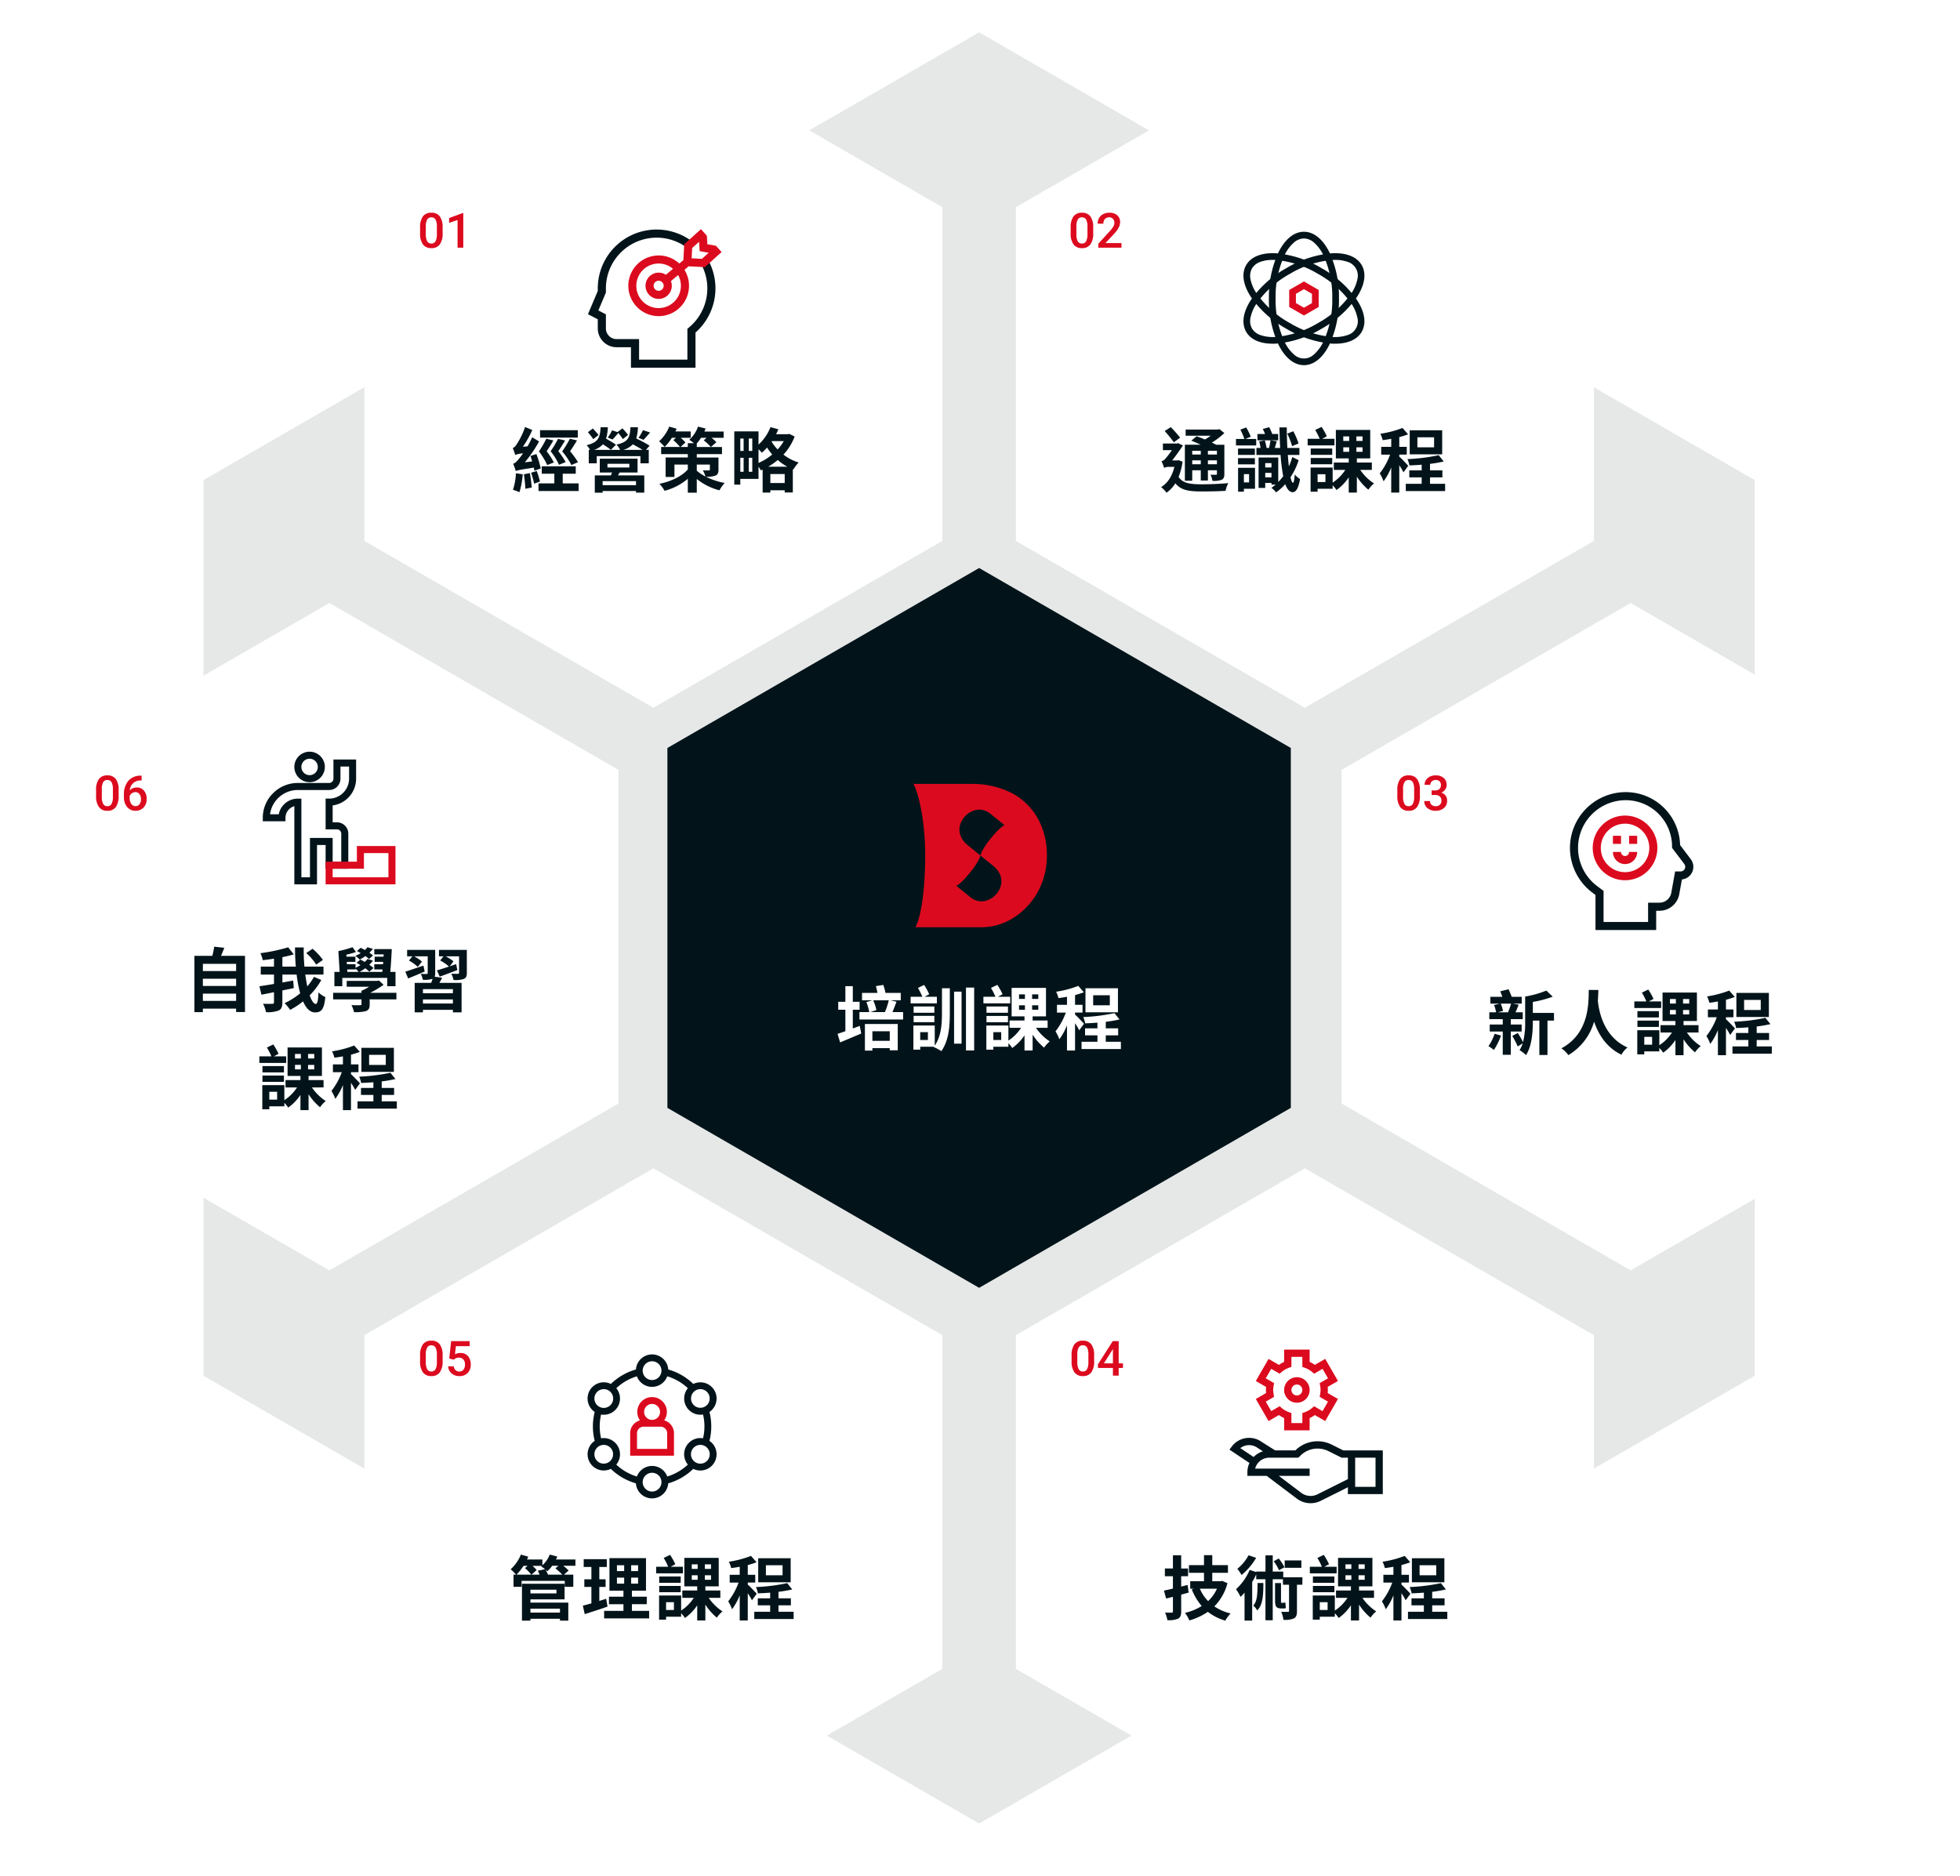 <svg xmlns="http://www.w3.org/2000/svg" xmlns:xlink="http://www.w3.org/1999/xlink" width="728.035" height="696.9" viewBox="0 0 728.035 696.9">
  <defs>
    <filter id="Path_129374" x="362.345" y="418.998" width="244.69" height="277.902" filterUnits="userSpaceOnUse">
      <feOffset dy="3" input="SourceAlpha"/>
      <feGaussianBlur stdDeviation="5" result="blur"/>
      <feFlood flood-opacity="0.161"/>
      <feComposite operator="in" in2="blur"/>
      <feComposite in="SourceGraphic"/>
    </filter>
    <clipPath id="clip-path">
      <rect id="Rectangle_10011" data-name="Rectangle 10011" width="63.734" height="63.734" transform="translate(469.944 99.944)" fill="#02141a" stroke="#707070" stroke-width="1"/>
    </clipPath>
    <filter id="Path_129370" x="483.347" y="209.002" width="244.688" height="277.9" filterUnits="userSpaceOnUse">
      <feOffset dy="3" input="SourceAlpha"/>
      <feGaussianBlur stdDeviation="5" result="blur-2"/>
      <feFlood flood-opacity="0.161"/>
      <feComposite operator="in" in2="blur-2"/>
      <feComposite in="SourceGraphic"/>
    </filter>
    <filter id="Path_129368" x="120.345" y="0" width="244.69" height="277.902" filterUnits="userSpaceOnUse">
      <feOffset dy="3" input="SourceAlpha"/>
      <feGaussianBlur stdDeviation="5" result="blur-3"/>
      <feFlood flood-opacity="0.161"/>
      <feComposite operator="in" in2="blur-3"/>
      <feComposite in="SourceGraphic"/>
    </filter>
    <filter id="Path_129369" x="362.345" y="0" width="244.69" height="277.902" filterUnits="userSpaceOnUse">
      <feOffset dy="3" input="SourceAlpha"/>
      <feGaussianBlur stdDeviation="5" result="blur-4"/>
      <feFlood flood-opacity="0.161"/>
      <feComposite operator="in" in2="blur-4"/>
      <feComposite in="SourceGraphic"/>
    </filter>
    <clipPath id="clip-path-5">
      <rect id="Rectangle_10008" data-name="Rectangle 10008" width="56" height="56" transform="translate(26 23.275)" fill="none" stroke="#707070" stroke-width="1"/>
    </clipPath>
    <clipPath id="clip-path-6">
      <rect id="Rectangle_10007" data-name="Rectangle 10007" width="49.522" height="53.246" fill="#dc0a1e"/>
    </clipPath>
    <filter id="Path_129375" x="120.343" y="418.998" width="244.69" height="277.902" filterUnits="userSpaceOnUse">
      <feOffset dy="3" input="SourceAlpha"/>
      <feGaussianBlur stdDeviation="5" result="blur-5"/>
      <feFlood flood-opacity="0.161"/>
      <feComposite operator="in" in2="blur-5"/>
      <feComposite in="SourceGraphic"/>
    </filter>
    <filter id="Path_129376" x="0" y="209.002" width="244.69" height="277.902" filterUnits="userSpaceOnUse">
      <feOffset dy="3" input="SourceAlpha"/>
      <feGaussianBlur stdDeviation="5" result="blur-6"/>
      <feFlood flood-opacity="0.161"/>
      <feComposite operator="in" in2="blur-6"/>
      <feComposite in="SourceGraphic"/>
    </filter>
  </defs>
  <g id="Group_98602" data-name="Group 98602" transform="translate(-449.655 -906)">
    <g id="Group_98417" data-name="Group 98417" transform="translate(456 908)">
      <path id="Path_129392" data-name="Path 129392" d="M0,375.452V708.145L288.119,874.492,576.242,708.145V375.452L288.119,209.1Z" transform="translate(69.224 -199.103)" fill="#02141a" opacity="0.1"/>
      <g transform="matrix(1, 0, 0, 1, -6.34, -2)" filter="url(#Path_129374)">
        <path id="Path_129374-2" data-name="Path 129374" d="M228.113,0,120.768,61.975V185.927L228.113,247.9l107.345-61.976V61.975Z" transform="translate(256.58 431)" fill="#fff"/>
      </g>
      <path id="Path_129838" data-name="Path 129838" d="M-44.018-10.972l-2.392.6v-3.848h2.548v-2.86H-46.41V-22h-3.068v4.914h-2.99v2.86h2.99v4.6c-1.248.312-2.366.546-3.328.754L-52-5.928l2.522-.624V-1.2c0,.39-.13.52-.494.52-.338,0-1.4,0-2.418-.026a11.959,11.959,0,0,1,.858,2.808A8.717,8.717,0,0,0-47.58,1.56c.884-.494,1.17-1.222,1.17-2.73V-7.384c.936-.234,1.872-.494,2.782-.754Zm10.894,1.4a14.276,14.276,0,0,1-3.276,4.6,14.86,14.86,0,0,1-3.068-4.6ZM-31.2-12.48l-.546.13h-3.12v-3.12h5.824v-2.86h-5.824v-3.718h-3.068v3.718h-5.59v2.86h5.59v3.12h-5.122v2.782H-41.7l-.78.234a21.715,21.715,0,0,0,3.692,6.188A20.049,20.049,0,0,1-45.006-.6,12.6,12.6,0,0,1-43.368,2.21,23.775,23.775,0,0,0-36.5-.988,19.223,19.223,0,0,0-30.03,2.288,13.456,13.456,0,0,1-28.054-.39a17.924,17.924,0,0,1-6.032-2.626,18.944,18.944,0,0,0,4.862-8.632Zm29.432-7.592H-7.956v2.73h6.188ZM-8.06-17.55a18.454,18.454,0,0,0-2.106-3.25l-1.872,1.014a18.062,18.062,0,0,1,1.976,3.354ZM-21.372-22a16.944,16.944,0,0,1-4.186,5.044,15.586,15.586,0,0,1,1.586,2.288,24.327,24.327,0,0,0,5.408-6.37Zm3.328,10.3c-.026,4.238-.13,6.76-1.586,8.4a5.983,5.983,0,0,1,1.456,1.794c2-1.976,2.288-5.252,2.288-10.192ZM-8.58-2.236a2.363,2.363,0,0,0,1.066-.156c-.078-.494-.156-1.508-.208-2.08a3.269,3.269,0,0,1-.858.13h-.6c-.156,0-.156-.208-.156-.91v-6.422h-2.21v6.4c0,2.262.39,3.042,2.444,3.042Zm7.2-11.6H-8.5v-2.106h-3.9V-21.97h-2.7v6.032h-3.432v.182l-2.444-.806a20.473,20.473,0,0,1-5.07,7.176,19.354,19.354,0,0,1,1.69,2.834c.468-.442.988-.988,1.482-1.56V2.262h2.834V-12.064A24.963,24.963,0,0,0-18.538-14.9V-13.1h3.432V2.158h2.7V-13.1h3.8v2.054h2.262v9.672c0,.312-.1.39-.442.39-.338.026-1.43.026-2.47-.026a10.983,10.983,0,0,1,.832,2.99,8.421,8.421,0,0,0,3.874-.52C-3.614.936-3.406.13-3.406-1.326V-11.05h2Zm12.714-3.9H6.76L8.5-18.668a23.985,23.985,0,0,0-1.95-3.484L4.186-21.008A24.293,24.293,0,0,1,5.85-17.732H1.378v2.444h9.958ZM10.5-14.118H2.522v2.34H10.5ZM2.522-8.268H10.5v-2.34H2.522Zm5.46,6.6H5.07V-4.576H7.982Zm6.63-12.9H16.8V-12.9H14.612Zm0-4.056H16.8v1.69H14.612Zm7.15,1.69H19.474v-1.69h2.288Zm0,4.03H19.474V-14.56h2.288ZM25.22-6.188v-2.73H19.656v-1.534h4.966V-21.034H11.856v10.582H16.64v1.534H11.1v2.73h4.264A16.011,16.011,0,0,1,10.66-1.456v-5.59H2.47v8.97h2.6V.832h5.59v-1.3A11.854,11.854,0,0,1,12.09,1.3a17.9,17.9,0,0,0,4.55-4.706V2.236h3.016v-5.9A21.171,21.171,0,0,0,23.92,1.17a11.161,11.161,0,0,1,2.106-2.314A18.158,18.158,0,0,1,20.9-6.188ZM48.334-14.56H42.146V-18.3h6.188ZM51.35-20.9H39.286v8.944H51.35ZM38.74-7.7c-.494-.572-2.626-2.834-3.328-3.406v-.754h2.782v-2.886H35.412v-3.614a30.421,30.421,0,0,0,3.276-1.04l-2.08-2.366A38.317,38.317,0,0,1,28.392-19.6a11.217,11.217,0,0,1,.858,2.366c1.014-.13,2.08-.286,3.172-.494v2.99H28.7v2.886h3.3a25.407,25.407,0,0,1-3.848,6.968,15.348,15.348,0,0,1,1.43,2.938A23.105,23.105,0,0,0,32.422-7.1V2.236h2.99V-7.9a22.782,22.782,0,0,1,1.56,2.626Zm8.086,6.682V-3.406h4.6v-2.6h-4.6V-8.424a47.915,47.915,0,0,0,5.1-.884l-1.872-2.34a68.241,68.241,0,0,1-11.6,1.456,10.614,10.614,0,0,1,.728,2.34c1.456-.052,2.99-.13,4.55-.26v2.106h-4.6v2.6h4.6v2.392h-5.9v2.7H52.442v-2.7Z" transform="translate(478.811 597.732)" fill="#02141a"/>
      <g id="Mask_Group_50381" data-name="Mask Group 50381" transform="translate(-23.001 396.055)" clip-path="url(#clip-path)">
        <g id="Group_98473" data-name="Group 98473" transform="translate(473.327 103.277)">
          <g id="Group_98474" data-name="Group 98474">
            <path id="Path_129402" data-name="Path 129402" d="M30.138,314.194A8.516,8.516,0,0,1,25,312.459l-11.148-8.416H6.669v-1.353a8.042,8.042,0,0,1,.652-3.186l.111-.259L0,294.289l.858-1.144a8.061,8.061,0,0,1,11.282-1.622l.011.008,4.834,3.039H24.49l.1-.1a11.7,11.7,0,0,1,8.156-3.289A11.815,11.815,0,0,1,38,292.429l4.284,2.142h14.68V310.81H44v-2.548L33.925,313.3a8.513,8.513,0,0,1-3.787.894m-3.5-3.889a5.764,5.764,0,0,0,6.077.576L44,305.239v-7.962H41.649l-4.855-2.428a9.1,9.1,0,0,0-4.049-.955,8.994,8.994,0,0,0-6.4,2.652l-.732.731H14.788a5.428,5.428,0,0,0-5.105,3.61l-.16.453H29.787v2.7H18.345Zm20.066-2.2h7.558V297.276H46.7ZM7.314,292.623a5.359,5.359,0,0,0-2.851.816l-.444.279,4.957,3.306.2-.189a8.094,8.094,0,0,1,2.627-1.691l.618-.246-1.868-1.185a5.312,5.312,0,0,0-3.235-1.09" transform="translate(0 -257.128)" fill="#02141a"/>
            <path id="Path_129403" data-name="Path 129403" d="M97.1,30V25.441l-.193-.092a11.387,11.387,0,0,1-1.565-.908l-.177-.122-3.854,2.225-4.736-8.2,3.821-2.206-.02-.216c-.029-.311-.044-.62-.044-.919s.015-.608.044-.919l.02-.216-3.821-2.206,4.736-8.2,3.853,2.224.177-.122A11.452,11.452,0,0,1,96.9,4.649l.193-.092V0h9.472V4.557l.193.092a11.441,11.441,0,0,1,1.565.907l.177.122,3.853-2.224,4.736,8.2-3.82,2.206.02.216c.029.315.044.624.044.92s-.015.605-.044.92l-.02.216,3.82,2.206-4.736,8.2L108.5,24.319l-.177.122a11.426,11.426,0,0,1-1.565.908l-.193.092V30Zm2.7-2.7h4.062v-3.72l.9-.32a9.3,9.3,0,0,0,3.2-1.984c.1-.084.184-.162.265-.231l3.136,1.811,2.031-3.518-3.106-1.793c.028-.155.057-.308.086-.457A10.716,10.716,0,0,0,110.63,15a10.5,10.5,0,0,0-.251-2.072c-.029-.152-.059-.308-.087-.467l3.106-1.793-2.031-3.518L108.23,8.96c-.083-.07-.173-.15-.272-.236a9.293,9.293,0,0,0-3.2-1.979l-.9-.32V2.7H99.8v3.72l-.9.32A9.3,9.3,0,0,0,95.7,8.73c-.1.084-.183.161-.264.23L92.3,7.149l-2.031,3.518,3.106,1.793c-.028.158-.058.313-.087.465A10.525,10.525,0,0,0,93.034,15a10.682,10.682,0,0,0,.252,2.076c.029.151.059.306.087.463l-3.106,1.793L92.3,22.848l3.136-1.811c.08.068.166.144.26.227A9.289,9.289,0,0,0,98.9,23.253l.9.32Z" transform="translate(-76.781)" fill="#dc0a1e"/>
            <path id="Path_129404" data-name="Path 129404" d="M184.362,100.217a4.736,4.736,0,1,1,4.736-4.736,4.741,4.741,0,0,1-4.736,4.736m0-6.767a2.031,2.031,0,1,0,2.031,2.031,2.033,2.033,0,0,0-2.031-2.031" transform="translate(-159.311 -80.482)" fill="#dc0a1e"/>
          </g>
        </g>
      </g>
      <path id="Path_129834" data-name="Path 129834" d="M-.932-5.388A6.979,6.979,0,0,1-1.964-1.226,3.647,3.647,0,0,1-5.106.176,3.7,3.7,0,0,1-8.231-1.191,6.683,6.683,0,0,1-9.308-5.238V-7.453a6.874,6.874,0,0,1,1.033-4.14,3.681,3.681,0,0,1,3.151-1.38,3.7,3.7,0,0,1,3.133,1.345A6.664,6.664,0,0,1-.932-7.6ZM-3.067-7.778a5.415,5.415,0,0,0-.492-2.641,1.68,1.68,0,0,0-1.564-.839,1.679,1.679,0,0,0-1.538.8A5,5,0,0,0-7.181-7.98v2.9a5.555,5.555,0,0,0,.5,2.672,1.683,1.683,0,0,0,1.573.879,1.653,1.653,0,0,0,1.521-.813,5.226,5.226,0,0,0,.519-2.544ZM8.183-4.562H9.773v1.714H8.183V0H6.047V-2.848H.519l-.062-1.3L5.977-12.8H8.183Zm-5.484,0H6.047V-9.905l-.158.281Z" transform="translate(401 508.998)" fill="#dc0a1e"/>
      <g transform="matrix(1, 0, 0, 1, -6.34, -2)" filter="url(#Path_129370)">
        <path id="Path_129370-2" data-name="Path 129370" d="M228.112,0,120.768,61.975V185.926L228.112,247.9l107.344-61.975V61.975Z" transform="translate(377.58 221)" fill="#fff"/>
      </g>
      <path id="Path_129837" data-name="Path 129837" d="M-50.518-5.72a18.56,18.56,0,0,1-2.288,4.6,19.906,19.906,0,0,1,2.028,1.4,24.833,24.833,0,0,0,2.626-5.33Zm6.11-11.206A29.575,29.575,0,0,1-45.526-13.7H-49.27l1.872-.52a12.868,12.868,0,0,0-.858-2.7Zm3.926,10.374v-2.6h-4.03v-2h4.446V-13.7h-2.7c.39-.806.78-1.82,1.17-2.808l-2.106-.416h3.25v-2.522h-3.718c-.312-.884-.78-1.95-1.17-2.808l-3.094.754c.26.624.546,1.352.78,2.054H-52.1v2.522h3.51l-2.132.52a15.63,15.63,0,0,1,.754,2.7h-2.522v2.548H-47.5v2h-4.836v2.6H-47.5V2.08h2.99V-6.552Zm12.012-6.916h-7.852V-17.55a40.284,40.284,0,0,0,7.384-1.95L-31.3-21.762a36.9,36.9,0,0,1-7.878,2.21V-10.3a28.111,28.111,0,0,1-.806,7.7,25.707,25.707,0,0,0-1.95-3.406l-2.028,1.092a31.409,31.409,0,0,1,2.028,3.9l1.846-1.144A10.176,10.176,0,0,1-41.262.364,11.546,11.546,0,0,1-38.87,2.21c2.21-3.328,2.548-8.684,2.548-12.506v-.312H-33.9V2.158h3.016V-10.608h2.418ZM-15.548-22c-.1,4.394.39,16.042-10.166,21.684A9.923,9.923,0,0,1-23.14,2.21a21.181,21.181,0,0,0,9.568-12.454C-12.064-5.772-9.178-.7-3.406,2.054A8.246,8.246,0,0,1-1.144-.624c-9.074-4-10.66-13.806-11.024-17.316.1-1.56.156-2.964.182-4.056Zm26.884,4.264H6.76L8.5-18.668a23.985,23.985,0,0,0-1.95-3.484L4.186-21.008A24.293,24.293,0,0,1,5.85-17.732H1.378v2.444h9.958ZM10.5-14.118H2.522v2.34H10.5ZM2.522-8.268H10.5v-2.34H2.522Zm5.46,6.6H5.07V-4.576H7.982Zm6.63-12.9H16.8V-12.9H14.612Zm0-4.056H16.8v1.69H14.612Zm7.15,1.69H19.474v-1.69h2.288Zm0,4.03H19.474V-14.56h2.288ZM25.22-6.188v-2.73H19.656v-1.534h4.966V-21.034H11.856v10.582H16.64v1.534H11.1v2.73h4.264A16.011,16.011,0,0,1,10.66-1.456v-5.59H2.47v8.97h2.6V.832h5.59v-1.3A11.854,11.854,0,0,1,12.09,1.3a17.9,17.9,0,0,0,4.55-4.706V2.236h3.016v-5.9A21.171,21.171,0,0,0,23.92,1.17a11.161,11.161,0,0,1,2.106-2.314A18.158,18.158,0,0,1,20.9-6.188ZM48.334-14.56H42.146V-18.3h6.188ZM51.35-20.9H39.286v8.944H51.35ZM38.74-7.7c-.494-.572-2.626-2.834-3.328-3.406v-.754h2.782v-2.886H35.412v-3.614a30.421,30.421,0,0,0,3.276-1.04l-2.08-2.366A38.317,38.317,0,0,1,28.392-19.6a11.217,11.217,0,0,1,.858,2.366c1.014-.13,2.08-.286,3.172-.494v2.99H28.7v2.886h3.3a25.407,25.407,0,0,1-3.848,6.968,15.348,15.348,0,0,1,1.43,2.938A23.105,23.105,0,0,0,32.422-7.1V2.236h2.99V-7.9a22.782,22.782,0,0,1,1.56,2.626Zm8.086,6.682V-3.406h4.6v-2.6h-4.6V-8.424a47.915,47.915,0,0,0,5.1-.884l-1.872-2.34a68.241,68.241,0,0,1-11.6,1.456,10.614,10.614,0,0,1,.728,2.34c1.456-.052,2.99-.13,4.55-.26v2.106h-4.6v2.6h4.6v2.392h-5.9v2.7H52.442v-2.7Z" transform="translate(599.346 387.734)" fill="#02141a"/>
      <g id="Mask_Group_50380" data-name="Mask Group 50380" transform="translate(97.915 186.057)" clip-path="url(#clip-path)">
        <g id="Group_98470" data-name="Group 98470" transform="translate(478.9 106.191)">
          <g id="Group_98471" data-name="Group 98471" transform="translate(0)">
            <path id="Path_129399" data-name="Path 129399" d="M32.021,51.238H9.475V38.2L8.293,37.31A20.726,20.726,0,0,1,20.726,0,20.217,20.217,0,0,1,40.913,19.68l3.911,5.164a4.8,4.8,0,0,1,1,2.76,4.715,4.715,0,0,1-4.246,4.833L40.6,37.895a7.5,7.5,0,0,1-7.388,6.181H32.021Zm-19.543-3H29.018V41.073h4.189a4.5,4.5,0,0,0,4.433-3.708l1.418-7.907h2.049a1.712,1.712,0,0,0,1.711-1.765,1.838,1.838,0,0,0-.388-1.036L37.918,20.7v-.5A17.21,17.21,0,0,0,20.727,3,17.724,17.724,0,0,0,10.094,34.907l2.383,1.787Z" transform="translate(0)" fill="#02141a"/>
            <path id="Path_129400" data-name="Path 129400" d="M163.949,226.612a4.508,4.508,0,0,1-4.5-4.5h3a1.5,1.5,0,1,0,3,0h3a4.508,4.508,0,0,1-4.5,4.5" transform="translate(-143.489 -199.881)" fill="#dc0a1e"/>
            <rect id="Rectangle_10014" data-name="Rectangle 10014" width="3.002" height="3.002" transform="translate(15.957 16.223)" fill="#dc0a1e"/>
            <rect id="Rectangle_10015" data-name="Rectangle 10015" width="3.002" height="3.002" transform="translate(21.961 16.223)" fill="#dc0a1e"/>
            <path id="Path_129401" data-name="Path 129401" d="M96.455,111.128a12.009,12.009,0,1,1,12.009-12.009,12.023,12.023,0,0,1-12.009,12.009m0-21.016a9.007,9.007,0,1,0,9.007,9.007,9.017,9.017,0,0,0-9.007-9.007" transform="translate(-75.995 -78.392)" fill="#dc0a1e"/>
          </g>
        </g>
      </g>
      <path id="Path_129833" data-name="Path 129833" d="M-.932-5.388A6.979,6.979,0,0,1-1.964-1.226,3.647,3.647,0,0,1-5.106.176,3.7,3.7,0,0,1-8.231-1.191,6.683,6.683,0,0,1-9.308-5.238V-7.453a6.874,6.874,0,0,1,1.033-4.14,3.681,3.681,0,0,1,3.151-1.38,3.7,3.7,0,0,1,3.133,1.345A6.664,6.664,0,0,1-.932-7.6ZM-3.067-7.778a5.415,5.415,0,0,0-.492-2.641,1.68,1.68,0,0,0-1.564-.839,1.679,1.679,0,0,0-1.538.8A5,5,0,0,0-7.181-7.98v2.9a5.555,5.555,0,0,0,.5,2.672,1.683,1.683,0,0,0,1.573.879,1.653,1.653,0,0,0,1.521-.813,5.226,5.226,0,0,0,.519-2.544Zm6.5.4h1.3a2.328,2.328,0,0,0,1.56-.51,1.819,1.819,0,0,0,.576-1.45,1.982,1.982,0,0,0-.479-1.419,1.928,1.928,0,0,0-1.463-.505,2.039,2.039,0,0,0-1.415.5,1.659,1.659,0,0,0-.554,1.3H.817a3.233,3.233,0,0,1,.523-1.793A3.513,3.513,0,0,1,2.8-12.52a4.753,4.753,0,0,1,2.1-.453,4.4,4.4,0,0,1,3.01.962A3.377,3.377,0,0,1,9-9.334a2.719,2.719,0,0,1-.549,1.622A3.445,3.445,0,0,1,7.031-6.565a3.14,3.14,0,0,1,1.6,1.134,3.1,3.1,0,0,1,.549,1.846A3.437,3.437,0,0,1,8-.844,4.59,4.59,0,0,1,4.9.176,4.555,4.555,0,0,1,1.872-.809,3.242,3.242,0,0,1,.694-3.428H2.83A1.787,1.787,0,0,0,3.4-2.057a2.15,2.15,0,0,0,1.525.527,2.217,2.217,0,0,0,1.564-.527,1.978,1.978,0,0,0,.571-1.529,2,2,0,0,0-.6-1.556,2.555,2.555,0,0,0-1.775-.545H3.428Z" transform="translate(522.002 299)" fill="#dc0a1e"/>
      <g transform="matrix(1, 0, 0, 1, -6.34, -2)" filter="url(#Path_129368)">
        <path id="Path_129368-2" data-name="Path 129368" d="M228.113,0,120.768,61.975V185.927L228.113,247.9l107.345-61.976V61.975Z" transform="translate(14.58 12)" fill="#fff"/>
      </g>
      <path id="Path_129361" data-name="Path 129361" d="M0,275.951V409.645l115.782,66.847,115.783-66.847V275.951L115.782,209.1Z" transform="translate(241.563 -0.104)" fill="#02141a"/>
      <g transform="matrix(1, 0, 0, 1, -6.34, -2)" filter="url(#Path_129369)">
        <path id="Path_129369-2" data-name="Path 129369" d="M228.113,0,120.768,61.975V185.927L228.113,247.9l107.345-61.976V61.975Z" transform="translate(256.58 12)" fill="#fff"/>
      </g>
      <g id="Mask_Group_50377" data-name="Mask Group 50377" transform="translate(-264.943 -22.943)" clip-path="url(#clip-path)">
        <g id="Group_98464" data-name="Group 98464" transform="translate(476.991 106.071)">
          <g id="Group_98465" data-name="Group 98465">
            <path id="Path_129393" data-name="Path 129393" d="M39.953,52.754H15.975V45.132H10.641a7,7,0,0,1-6.993-6.993V34.748L0,32.861l3.648-8.628v-.958A21.858,21.858,0,0,1,38.719,5.863l-1.825,2.4a18.671,18.671,0,0,0-11.389-3.83A18.863,18.863,0,0,0,6.664,23.275v1.569l-2.8,6.62,2.8,1.449v5.226a3.982,3.982,0,0,0,3.977,3.977h8.35v7.622H36.937V38.27l.548-.452A18.855,18.855,0,0,0,42.2,14.542l2.671-1.4a21.87,21.87,0,0,1-4.923,26.534Z" transform="translate(0 -1.275)" fill="#02141a"/>
            <path id="Path_129394" data-name="Path 129394" d="M177.487,14.105,183.7,8.5,181.6,6.17l-3.177-.559-.193-3.179L176.04,0l-6.216,5.6-.306,5.9-1.526,1.273A11.268,11.268,0,1,0,169.91,15.1l1.565-1.306Zm-4.716-7.1,2.576-2.322.211,3.483,3.357.59-2.519,2.27-3.823-.2Zm-4.185,14.025a8.275,8.275,0,1,1-2.934-6.308l-2.663,2.222a4.879,4.879,0,1,0,1.894,2.347l2.681-2.237a8.21,8.21,0,0,1,1.022,3.975m-6.4,0a1.865,1.865,0,1,1-1.865-1.864,1.867,1.867,0,0,1,1.865,1.864" transform="translate(-134.064 -0.001)" fill="#dc0a1e"/>
          </g>
        </g>
      </g>
      <path id="Path_129832" data-name="Path 129832" d="M-33.228-9.1a30.735,30.735,0,0,0-2.73-4.03c.806-1.2,1.716-2.652,2.522-3.978l-2.626-.6a41.159,41.159,0,0,1-2.756,4.6A23.754,23.754,0,0,1-35.7-8.086Zm-7.2-8.658a39.6,39.6,0,0,1-2.73,4.706,25.747,25.747,0,0,1,3.068,5.07l2.47-.962A26.007,26.007,0,0,0-40.3-13.1c.832-1.222,1.742-2.678,2.5-4.03Zm11.778,8.71A30.314,30.314,0,0,0-31.59-13.1c.832-1.222,1.742-2.652,2.574-4.03l-2.652-.624a40.079,40.079,0,0,1-2.86,4.706A25.248,25.248,0,0,1-31.1-7.982ZM-28.73-20.93H-42.744v2.756H-28.73ZM-42.484-6.708A37.7,37.7,0,0,0-44.1-12.064l-2.21.7c.208.624.442,1.326.624,2.028L-48.412-9a46.918,46.918,0,0,0,5.3-7.748l-2.548-1.56a34.6,34.6,0,0,1-1.742,3.38l-1.716.13a36.073,36.073,0,0,0,3.484-6.214L-48.308-22.1A28.719,28.719,0,0,1-51.4-15.73c-.52.78-.962,1.274-1.482,1.43a25.776,25.776,0,0,1,.91,2.548,10.039,10.039,0,0,1,2.912-.572c-.728,1.04-1.326,1.794-1.638,2.158-.806.962-1.378,1.534-2.028,1.69a27.138,27.138,0,0,1,.962,2.73c.572-.286,1.508-.494,6.708-1.274.078.416.156.806.208,1.144Zm-9.23,1.768a22.74,22.74,0,0,1-1.092,6.162,16.584,16.584,0,0,1,2.418.884,30.927,30.927,0,0,0,1.2-6.656Zm2.964.39A47.783,47.783,0,0,1-48.2.832l2.366-.468a49.86,49.86,0,0,0-.7-5.356Zm2.678-.572a30.166,30.166,0,0,1,1.118,4.056l2.184-.78a34.346,34.346,0,0,0-1.2-3.926ZM-34.32-1.17V-4.758h4.836V-7.514H-42.12v2.756h4.68V-1.17h-5.876V1.664h14.9V-1.17Zm29.8-19.786A16.017,16.017,0,0,1-6.188-18.1l1.872.754c.676-.676,1.56-1.716,2.444-2.73Zm-11.284,3.484c.572-.572,1.352-1.482,2.132-2.418a28.123,28.123,0,0,1,1.69,2.262l1.924-1.56a26.164,26.164,0,0,0-2.08-2.418l-1.846,1.378-2-.65a18.511,18.511,0,0,1-1.612,2.7Zm-5.226-1.664a26.76,26.76,0,0,0-2.106-2.418l-1.846,1.378a21.846,21.846,0,0,1,2,2.574ZM-7.1-.52H-19.5V-2H-7.1ZM-17.706-8.45h8.138v1.378h-8.138Zm4.5,3.25h6.682v-5.148h-14.04V-5.2h4.55c-.13.364-.286.728-.416,1.066h-5.98V2.288H-19.5V1.664H-7.1v.6H-4.03v-6.4h-9.776Zm1.4-8.424a7.89,7.89,0,0,0,3.51-2.054c1.248.65,2.6,1.4,3.588,2.054Zm2.626-8.4c-.182,3.718-.676,5.46-5.2,6.448A6.748,6.748,0,0,1-13-13.624h-9.62A8.216,8.216,0,0,0-19.4-15.678a31.439,31.439,0,0,1,2.964,2.028l1.9-1.9c-.884-.6-2.392-1.534-3.692-2.236a16.14,16.14,0,0,0,.65-4.238h-2.678c-.208,3.744-.754,5.616-5.2,6.656a7.539,7.539,0,0,1,1.274,1.742h-.468v4.992h2.964v-2.652H-5.46v2.652h3.094v-4.992h-1.04l1.352-1.56A52.6,52.6,0,0,0-7.02-17.862a15.591,15.591,0,0,0,.624-4.16ZM15.47-8.164h4.862v1.82c0,.286-.1.364-.416.364-.286,0-1.352.026-2.184-.052a13.184,13.184,0,0,1,.988,2.314,16.387,16.387,0,0,1-3.25-2.158Zm8.06-2.626H15.47v-1.248h9.36V-14.69H15.47v-1.352A11.822,11.822,0,0,0,17.03-18.1h2.106l-1.092.936A17.717,17.717,0,0,1,20.7-14.69l2.054-1.768A14.475,14.475,0,0,0,20.956-18.1h4.5v-2.34H18.3c.156-.364.312-.754.442-1.118l-2.808-.7a11.728,11.728,0,0,1-3.25,4.888,19.4,19.4,0,0,1,1.742,1.274H12.142v1.4h-2.7l1.82-1.69A18.308,18.308,0,0,0,9.516-18.1h3.692v-2.366H7.54c.156-.338.312-.676.442-1.014l-2.73-.78a15.2,15.2,0,0,1-3.77,5.46,19.327,19.327,0,0,1,2.054,2.08A17.244,17.244,0,0,0,6.214-18.1H7.748l-.988.858a20.706,20.706,0,0,1,2.5,2.548H2.236v2.652h9.906v1.248H3.9v7.228H7.176v-4.6h4.966v1.82C9.932-3.822,5.9-1.872,1.586-1.014a12.467,12.467,0,0,1,1.924,2.6,22.057,22.057,0,0,0,8.632-4.472V2.288H15.47v-5.1A22.307,22.307,0,0,0,23.894,1.4a14.155,14.155,0,0,1,1.95-2.73A25.52,25.52,0,0,1,18.876-3.64a9.591,9.591,0,0,0,3.458-.39c.936-.39,1.2-1.014,1.2-2.314ZM41.99-7.358a25.79,25.79,0,0,0,3.562-2.5,19.407,19.407,0,0,0,3.562,2.5ZM42.8-1.3V-4.654h5.33V-1.3ZM38.4-13.858a13.6,13.6,0,0,1,1.248,1.3,16.791,16.791,0,0,0,1.924-1.924A21.357,21.357,0,0,0,43.5-11.908a20.754,20.754,0,0,1-5.1,3.146ZM34.788-5.486v-5.2h1.3v5.2Zm-3.146-5.2h1.222v5.2H31.642Zm1.222-7.15v4.6H31.642v-4.6Zm3.224,4.6h-1.3v-4.6h1.3Zm11.7-3.64A17.29,17.29,0,0,1,45.5-13.78a16.95,16.95,0,0,1-2.236-2.886l.156-.208Zm2-2.7-.52.13H44.928a16.345,16.345,0,0,0,.832-1.82l-2.912-.806a17.176,17.176,0,0,1-4.446,6.5v-4.914h-9V-.7h2.236V-2.834H38.4V-7.358a13.114,13.114,0,0,1,.884,1.352l.65-.286V2.236H42.8V1.4h5.33V2.21h3.016V-6.4l.182.078a14.9,14.9,0,0,1,1.976-2.6,18.175,18.175,0,0,1-5.642-2.938,20.253,20.253,0,0,0,4.16-6.734Z" transform="translate(237 178.734)" fill="#02141a"/>
      <path id="Path_129831" data-name="Path 129831" d="M-38.324-13.286v1.4H-41.5v-1.4Zm6.006,1.4h-3.354v-1.4h3.354Zm-3.354,3.614V-9.724h3.354v1.456Zm-5.824,0V-9.724h3.172v1.456Zm0,2.236h3.172v3.8h2.652v-3.8h3.354v1.274c0,.286-.078.39-.39.39-.286,0-1.17,0-2-.026a7.838,7.838,0,0,1,.728,2.288,8.564,8.564,0,0,0,3.406-.39c.806-.416,1.014-1.014,1.014-2.236v-10.79H-32.63c-.442-.26-.988-.52-1.56-.806a28.183,28.183,0,0,0,4.628-3.536l-1.82-1.456-.624.156H-43.94v2.288h9.308a23.189,23.189,0,0,1-2.132,1.4c-1.066-.442-2.158-.858-3.094-1.2l-1.976,1.638c1.092.416,2.288.962,3.484,1.508h-5.876V-2.158h2.73Zm-4.5-12.116a42.529,42.529,0,0,0-3.458-3.9l-2.288,1.43a42.48,42.48,0,0,1,3.406,4.186Zm-.546,8.372-.494.078h-1.9c1.378-1.742,3.042-4.134,4-5.564L-46.8-16.12l-.312.13H-52.39v2.47h3.354a33.646,33.646,0,0,1-2.522,3.276,2.693,2.693,0,0,1-1.352.832,19.176,19.176,0,0,1,.988,2.5,3.074,3.074,0,0,1,1.586-.39h2.21c-.858,3.536-2.548,6.084-4.94,7.514a9.5,9.5,0,0,1,2,2.08,11.308,11.308,0,0,0,3.3-3.51c2,2.548,4.966,3.042,9.672,3.042,3.042,0,6.318-.052,9-.234a9.11,9.11,0,0,1,1.014-2.86c-2.938.286-7.176.442-9.958.442-4.108-.026-6.942-.338-8.528-2.756A23.132,23.132,0,0,0-45.084-9.23ZM-2-16.016a27.915,27.915,0,0,0-1.95-4.524l-2.236.884A29.007,29.007,0,0,1-4.394-15Zm-22.49,7.774h6.266v-2.314h-6.266Zm6.266-5.85h-6.266v2.34h6.266ZM-20.384-4.6v3.068h-1.924V-4.6Zm2.21-2.366h-6.292V1.924h2.158V.832h4.134ZM-19.76-18.512a21.852,21.852,0,0,0-1.69-3.432l-2.158.806a26.546,26.546,0,0,1,1.482,3.458h-3.12v2.418h7.514V-17.68h-4Zm10.192-1.014h-2.21a18.016,18.016,0,0,0-1.144-2.522l-2.366.676a17.209,17.209,0,0,1,.832,1.846h-2.808v2.366h7.7Zm-4.81,16.12V-5.07h2.314v1.664Zm2.314-5.3V-7.1h-2.314V-8.71Zm7.748-2.262A27.535,27.535,0,0,1-5.59-7.488c-.156-1.3-.286-2.7-.39-4.238h4.29v-2.6H-6.162c-.1-2.418-.208-4.992-.208-7.644H-9.1c.052,2.7.13,5.278.26,7.644h-2c.234-.728.494-1.612.754-2.5l-2.34-.338a25.707,25.707,0,0,1-.546,2.834h-.91a18.974,18.974,0,0,0-.65-2.808l-2.08.364c.182.754.39,1.664.494,2.444h-1.534v2.6h8.97A66.046,66.046,0,0,0-7.7-3.848,19.093,19.093,0,0,1-9.542-1.69v-9.1h-7.306V.52h2.47V-1.352h2.314v.624h1.534a13.787,13.787,0,0,1-1.56,1.2,9,9,0,0,1,1.742,1.69A19.469,19.469,0,0,0-6.942-.884c.7,1.9,1.586,2.99,2.782,2.99.91,0,2.054-.884,2.7-4.888A8.409,8.409,0,0,1-3.432-4.5c-.1,1.976-.338,3.068-.65,3.094-.312,0-.624-.754-.91-2.054A24.914,24.914,0,0,0-1.976-9.776Zm15.652-6.76H6.76L8.5-18.668a23.985,23.985,0,0,0-1.95-3.484L4.186-21.008A24.293,24.293,0,0,1,5.85-17.732H1.378v2.444h9.958ZM10.5-14.118H2.522v2.34H10.5ZM2.522-8.268H10.5v-2.34H2.522Zm5.46,6.6H5.07V-4.576H7.982Zm6.63-12.9H16.8V-12.9H14.612Zm0-4.056H16.8v1.69H14.612Zm7.15,1.69H19.474v-1.69h2.288Zm0,4.03H19.474V-14.56h2.288ZM25.22-6.188v-2.73H19.656v-1.534h4.966V-21.034H11.856v10.582H16.64v1.534H11.1v2.73h4.264A16.011,16.011,0,0,1,10.66-1.456v-5.59H2.47v8.97h2.6V.832h5.59v-1.3A11.854,11.854,0,0,1,12.09,1.3a17.9,17.9,0,0,0,4.55-4.706V2.236h3.016v-5.9A21.171,21.171,0,0,0,23.92,1.17a11.161,11.161,0,0,1,2.106-2.314A18.158,18.158,0,0,1,20.9-6.188ZM48.334-14.56H42.146V-18.3h6.188ZM51.35-20.9H39.286v8.944H51.35ZM38.74-7.7c-.494-.572-2.626-2.834-3.328-3.406v-.754h2.782v-2.886H35.412v-3.614a30.421,30.421,0,0,0,3.276-1.04l-2.08-2.366A38.317,38.317,0,0,1,28.392-19.6a11.217,11.217,0,0,1,.858,2.366c1.014-.13,2.08-.286,3.172-.494v2.99H28.7v2.886h3.3a25.407,25.407,0,0,1-3.848,6.968,15.348,15.348,0,0,1,1.43,2.938A23.105,23.105,0,0,0,32.422-7.1V2.236h2.99V-7.9a22.782,22.782,0,0,1,1.56,2.626Zm8.086,6.682V-3.406h4.6v-2.6h-4.6V-8.424a47.915,47.915,0,0,0,5.1-.884l-1.872-2.34a68.241,68.241,0,0,1-11.6,1.456,10.614,10.614,0,0,1,.728,2.34c1.456-.052,2.99-.13,4.55-.26v2.106h-4.6v2.6h4.6v2.392h-5.9v2.7H52.442v-2.7Z" transform="translate(478 178.734)" fill="#02141a"/>
      <g id="Mask_Group_50379" data-name="Mask Group 50379" transform="translate(-23.812 -22.943)" clip-path="url(#clip-path)">
        <g id="Group_98467" data-name="Group 98467" transform="translate(479.343 107.032)">
          <g id="Group_98468" data-name="Group 98468" transform="translate(0)">
            <path id="Path_129395" data-name="Path 129395" d="M142.127,49.557c-3.639,0-6.99-2.692-9.434-7.581a39.358,39.358,0,0,1-3.578-17.2,39.358,39.358,0,0,1,3.578-17.2C135.137,2.692,138.488,0,142.127,0s6.99,2.692,9.434,7.581a39.358,39.358,0,0,1,3.578,17.2,39.358,39.358,0,0,1-3.578,17.2c-2.444,4.889-5.795,7.581-9.434,7.581m0-47.067a5.84,5.84,0,0,0-3.776,1.555,14.529,14.529,0,0,0-3.431,4.65,36.85,36.85,0,0,0-3.315,16.084,36.85,36.85,0,0,0,3.315,16.084,14.528,14.528,0,0,0,3.431,4.65,5.363,5.363,0,0,0,7.552,0,14.53,14.53,0,0,0,3.431-4.65,36.851,36.851,0,0,0,3.315-16.084,36.85,36.85,0,0,0-3.315-16.084,14.53,14.53,0,0,0-3.431-4.65,5.84,5.84,0,0,0-3.776-1.555" transform="translate(-119.659)" fill="#02141a"/>
            <path id="Path_129396" data-name="Path 129396" d="M34.043,142.406q-.683,0-1.4-.043a39.359,39.359,0,0,1-16.682-5.5,39.358,39.358,0,0,1-13.1-11.7C-.155,120.6-.811,116.356,1.009,113.2s5.826-4.707,11.282-4.38a39.359,39.359,0,0,1,16.682,5.5h0a39.356,39.356,0,0,1,13.1,11.7c3.012,4.561,3.668,8.809,1.848,11.961-1.66,2.876-5.142,4.422-9.883,4.422M10.888,111.272a13.311,13.311,0,0,0-4.488.685,5.84,5.84,0,0,0-3.235,2.493,5.841,5.841,0,0,0-.541,4.048,14.529,14.529,0,0,0,2.311,5.3,36.848,36.848,0,0,0,12.272,10.913,36.851,36.851,0,0,0,15.587,5.171,14.531,14.531,0,0,0,5.742-.646,5.363,5.363,0,0,0,3.776-6.54,14.531,14.531,0,0,0-2.311-5.3,36.853,36.853,0,0,0-12.272-10.913,36.849,36.849,0,0,0-15.587-5.171q-.644-.039-1.254-.039" transform="translate(0 -100.815)" fill="#02141a"/>
            <path id="Path_129397" data-name="Path 129397" d="M10.893,142.406c-4.742,0-8.223-1.547-9.883-4.422-1.82-3.152-1.163-7.4,1.848-11.961a39.356,39.356,0,0,1,13.1-11.7,39.358,39.358,0,0,1,16.682-5.5c5.456-.327,9.463,1.228,11.282,4.38s1.163,7.4-1.849,11.961a39.357,39.357,0,0,1-13.1,11.7,39.36,39.36,0,0,1-16.683,5.5q-.716.043-1.4.043m23.156-31.134q-.61,0-1.254.039a36.848,36.848,0,0,0-15.587,5.171A36.848,36.848,0,0,0,4.936,127.4a14.53,14.53,0,0,0-2.311,5.3,5.84,5.84,0,0,0,.541,4.048A5.84,5.84,0,0,0,6.4,139.232a14.533,14.533,0,0,0,5.742.646,36.851,36.851,0,0,0,15.587-5.171l.623,1.078-.623-1.078A36.848,36.848,0,0,0,40,123.794a14.529,14.529,0,0,0,2.311-5.3,5.363,5.363,0,0,0-3.776-6.54,13.313,13.313,0,0,0-4.488-.685" transform="translate(0 -100.816)" fill="#02141a"/>
            <path id="Path_129398" data-name="Path 129398" d="M237.519,264.677l-5.473-3.16V255.2l5.473-3.16,5.473,3.16v6.32Zm-2.983-4.6,2.983,1.722,2.983-1.722v-3.445l-2.983-1.722-2.983,1.722Z" transform="translate(-215.051 -233.578)" fill="#dc0a1e"/>
          </g>
        </g>
      </g>
      <path id="Path_129830" data-name="Path 129830" d="M-47.138-12.922h2.522V-15.86h-2.522v-5.8h-2.756v5.8h-2.652v2.938h2.652V-4.94c-1.092.39-2.08.728-2.912.988l.962,3.172c2.288-.936,5.148-2.158,7.852-3.3l-.572-2.834c-.858.338-1.716.65-2.574.962ZM-33.41-4.914v3.562h-6.448V-4.914Zm-9.23,7.176h2.782v-.91h6.448v.806h2.964V-7.618H-42.64Zm8.866-18.694a27.077,27.077,0,0,1-1.43,4.394h-5.408l2.236-.728a15.777,15.777,0,0,0-1.2-3.666Zm1.352,4.394c.494-1.118,1.014-2.522,1.508-3.848l-2.288-.546h3.874v-2.73H-35a18.657,18.657,0,0,0-.806-2.964l-2.756.442a20.821,20.821,0,0,1,.572,2.522h-5.72v2.73h3.848l-2.236.676a19.173,19.173,0,0,1,1.066,3.718h-3.64v2.756h16.224v-2.756Zm16.51-5.694h-4.524l1.664-.936a22.915,22.915,0,0,0-1.872-3.458l-2.288,1.118a32.068,32.068,0,0,1,1.638,3.276h-4.368v2.444h9.75Zm-.936,3.614h-7.7v2.34h7.7Zm-7.7,5.824h7.7v-2.34h-7.7Zm5.3,6.63H-22.1V-4.576h2.86Zm5.226-10.166c0,4.316-.26,8.684-2.678,12.246V-7.046h-7.93v8.97H-22.1V.832h5.122l-.1.13A16.317,16.317,0,0,1-14.248,2.47C-11.414-1.586-11.1-6.838-11.1-11.8v-9.1h-2.912Zm4.5,11.518h2.782V-19.63H-9.516ZM-5.1-21.138V2.21h3.042V-21.138Zm16.432,3.406H6.76L8.5-18.668a23.985,23.985,0,0,0-1.95-3.484L4.186-21.008A24.293,24.293,0,0,1,5.85-17.732H1.378v2.444h9.958ZM10.5-14.118H2.522v2.34H10.5ZM2.522-8.268H10.5v-2.34H2.522Zm5.46,6.6H5.07V-4.576H7.982Zm6.63-12.9H16.8V-12.9H14.612Zm0-4.056H16.8v1.69H14.612Zm7.15,1.69H19.474v-1.69h2.288Zm0,4.03H19.474V-14.56h2.288ZM25.22-6.188v-2.73H19.656v-1.534h4.966V-21.034H11.856v10.582H16.64v1.534H11.1v2.73h4.264A16.011,16.011,0,0,1,10.66-1.456v-5.59H2.47v8.97h2.6V.832h5.59v-1.3A11.854,11.854,0,0,1,12.09,1.3a17.9,17.9,0,0,0,4.55-4.706V2.236h3.016v-5.9A21.171,21.171,0,0,0,23.92,1.17a11.161,11.161,0,0,1,2.106-2.314A18.158,18.158,0,0,1,20.9-6.188ZM48.334-14.56H42.146V-18.3h6.188ZM51.35-20.9H39.286v8.944H51.35ZM38.74-7.7c-.494-.572-2.626-2.834-3.328-3.406v-.754h2.782v-2.886H35.412v-3.614a30.421,30.421,0,0,0,3.276-1.04l-2.08-2.366A38.317,38.317,0,0,1,28.392-19.6a11.217,11.217,0,0,1,.858,2.366c1.014-.13,2.08-.286,3.172-.494v2.99H28.7v2.886h3.3a25.407,25.407,0,0,1-3.848,6.968,15.348,15.348,0,0,1,1.43,2.938A23.105,23.105,0,0,0,32.422-7.1V2.236h2.99V-7.9a22.782,22.782,0,0,1,1.56,2.626Zm8.086,6.682V-3.406h4.6v-2.6h-4.6V-8.424a47.915,47.915,0,0,0,5.1-.884l-1.872-2.34a68.241,68.241,0,0,1-11.6,1.456,10.614,10.614,0,0,1,.728,2.34c1.456-.052,2.99-.13,4.55-.26v2.106h-4.6v2.6h4.6v2.392h-5.9v2.7H52.442v-2.7Z" transform="translate(357.563 385.996)" fill="#fff"/>
      <g id="Mask_Group_50378" data-name="Mask Group 50378" transform="translate(303.563 264.723)" clip-path="url(#clip-path-5)">
        <g id="Group_98421" data-name="Group 98421" transform="translate(29.414 24.477)">
          <g id="Group_98420" data-name="Group 98420" clip-path="url(#clip-path-6)">
            <path id="Path_129367" data-name="Path 129367" d="M46.139,12.785a23.78,23.78,0,0,0-9.664-9.4A32.614,32.614,0,0,0,22.83,0H0C2.162,4.19,4.342,14.51,4.342,26.586,4.342,38.733,2.917,49.1.736,53.246H24.9c12.293,0,18.981-9.024,21.24-13.085a27.71,27.71,0,0,0,3.384-13.688,27.447,27.447,0,0,0-3.384-13.688m-16.3,17.839a.972.972,0,0,1,.078.072,8.038,8.038,0,0,1,2.213,2.96,6.429,6.429,0,0,1,.431,3.62A7.941,7.941,0,0,1,27.9,43.029a6.238,6.238,0,0,1-3.542.529,7.01,7.01,0,0,1-3.439-1.63l-5.032-4.075c1.163-.5,3.148-2.5,5.214-5.052,2.055-2.537,3.489-4.965,3.748-6.214L19.863,22.55a.9.9,0,0,1-.078-.072,8.041,8.041,0,0,1-2.213-2.96,6.43,6.43,0,0,1-.431-3.62A7.941,7.941,0,0,1,21.8,10.145a6.238,6.238,0,0,1,3.542-.529,7.01,7.01,0,0,1,3.439,1.63l5.032,4.075c-1.163.5-3.148,2.5-5.214,5.052-2.055,2.537-3.489,4.965-3.748,6.214Z" transform="translate(-0.001)" fill="#dc0a1e"/>
          </g>
        </g>
      </g>
      <path id="Path_129827" data-name="Path 129827" d="M-.932-5.388A6.979,6.979,0,0,1-1.964-1.226,3.647,3.647,0,0,1-5.106.176,3.7,3.7,0,0,1-8.231-1.191,6.683,6.683,0,0,1-9.308-5.238V-7.453a6.874,6.874,0,0,1,1.033-4.14,3.681,3.681,0,0,1,3.151-1.38,3.7,3.7,0,0,1,3.133,1.345A6.664,6.664,0,0,1-.932-7.6ZM-3.067-7.778a5.415,5.415,0,0,0-.492-2.641,1.68,1.68,0,0,0-1.564-.839,1.679,1.679,0,0,0-1.538.8A5,5,0,0,0-7.181-7.98v2.9a5.555,5.555,0,0,0,.5,2.672,1.683,1.683,0,0,0,1.573.879,1.653,1.653,0,0,0,1.521-.813,5.226,5.226,0,0,0,.519-2.544ZM6.741,0H4.614V-10.274L1.477-9.2V-11l4.992-1.837h.272Z" transform="translate(159 89.998)" fill="#dc0a1e"/>
      <g transform="matrix(1, 0, 0, 1, -6.34, -2)" filter="url(#Path_129375)">
        <path id="Path_129375-2" data-name="Path 129375" d="M228.113,0,120.768,61.975V185.927L228.113,247.9l107.345-61.976V61.975Z" transform="translate(14.58 431)" fill="#fff"/>
      </g>
      <path id="Path_129836" data-name="Path 129836" d="M-34.346-2.158V-.7H-45.318V-2.158Zm-1.3-7.046v1.378h-9.672V-9.2Zm-9.672,3.588H-32.63v-5.8H-48.464v13.7h3.146v-.7h10.972v.7h3.094V-4.42H-45.318Zm6.526-9.178a10.619,10.619,0,0,0-.962-1.872,9.177,9.177,0,0,1,.7.6,10.709,10.709,0,0,0,1.82-2.028h2.314l-1.118.962a25.087,25.087,0,0,1,2.574,2.34Zm-11.7,0a20.594,20.594,0,0,0,2.6-3.276h1.534l-.988.858a15.793,15.793,0,0,1,2.366,2.418Zm7.9-1.482c.234.442.468.988.676,1.482H-44.9L-43-16.51a14.646,14.646,0,0,0-1.56-1.56h3.458l-.234.182A11.051,11.051,0,0,1-39.91-16.8Zm13.988-4.16h-7.228c.182-.364.338-.728.494-1.092l-2.808-.728a10.58,10.58,0,0,1-2.73,3.978v-2.158h-5.72a9.149,9.149,0,0,0,.468-1.04l-2.73-.78a14.641,14.641,0,0,1-3.8,5.46,18.2,18.2,0,0,1,2,2h-.936v4.524h2.99v-2.21h16.042v2.21h3.172v-4.524h-3.458l1.716-1.534a16.206,16.206,0,0,0-2-1.768H-28.6ZM-17.186-5.85c-.832.286-1.69.546-2.548.806v-5.2h2.34v-2.834h-2.34v-4.576h2.782V-20.54h-8.58v2.886h2.86v4.576H-25.3v2.834h2.626v6.11c-1.2.338-2.262.624-3.172.858l.7,3.146c2.5-.806,5.616-1.794,8.476-2.808Zm4-7.852H-10.5v2.236h-2.678Zm0-4.6H-10.5v2.184h-2.678ZM-5.33-16.12H-7.9V-18.3H-5.33Zm0,4.654H-7.9V-13.7H-5.33ZM-7.618-1.352v-2.47h5.512V-6.6H-7.618V-8.84h5.226V-20.93H-15.964V-8.84h5.2V-6.6h-5.382v2.782h5.382v2.47H-17.94V1.456H-1.222V-1.352Zm18.954-16.38H6.76L8.5-18.668a23.985,23.985,0,0,0-1.95-3.484L4.186-21.008A24.293,24.293,0,0,1,5.85-17.732H1.378v2.444h9.958ZM10.5-14.118H2.522v2.34H10.5ZM2.522-8.268H10.5v-2.34H2.522Zm5.46,6.6H5.07V-4.576H7.982Zm6.63-12.9H16.8V-12.9H14.612Zm0-4.056H16.8v1.69H14.612Zm7.15,1.69H19.474v-1.69h2.288Zm0,4.03H19.474V-14.56h2.288ZM25.22-6.188v-2.73H19.656v-1.534h4.966V-21.034H11.856v10.582H16.64v1.534H11.1v2.73h4.264A16.011,16.011,0,0,1,10.66-1.456v-5.59H2.47v8.97h2.6V.832h5.59v-1.3A11.854,11.854,0,0,1,12.09,1.3a17.9,17.9,0,0,0,4.55-4.706V2.236h3.016v-5.9A21.171,21.171,0,0,0,23.92,1.17a11.161,11.161,0,0,1,2.106-2.314A18.158,18.158,0,0,1,20.9-6.188ZM48.334-14.56H42.146V-18.3h6.188ZM51.35-20.9H39.286v8.944H51.35ZM38.74-7.7c-.494-.572-2.626-2.834-3.328-3.406v-.754h2.782v-2.886H35.412v-3.614a30.421,30.421,0,0,0,3.276-1.04l-2.08-2.366A38.317,38.317,0,0,1,28.392-19.6a11.217,11.217,0,0,1,.858,2.366c1.014-.13,2.08-.286,3.172-.494v2.99H28.7v2.886h3.3a25.407,25.407,0,0,1-3.848,6.968,15.348,15.348,0,0,1,1.43,2.938A23.105,23.105,0,0,0,32.422-7.1V2.236h2.99V-7.9a22.782,22.782,0,0,1,1.56,2.626Zm8.086,6.682V-3.406h4.6v-2.6h-4.6V-8.424a47.915,47.915,0,0,0,5.1-.884l-1.872-2.34a68.241,68.241,0,0,1-11.6,1.456,10.614,10.614,0,0,1,.728,2.34c1.456-.052,2.99-.13,4.55-.26v2.106h-4.6v2.6h4.6v2.392h-5.9v2.7H52.442v-2.7Z" transform="translate(235.998 597.732)" fill="#02141a"/>
      <g id="Mask_Group_50382" data-name="Mask Group 50382" transform="translate(-265.946 396.055)" clip-path="url(#clip-path)">
        <g id="Group_98476" data-name="Group 98476" transform="translate(477.849 105.076)">
          <g id="Group_98477" data-name="Group 98477" transform="translate(0)">
            <path id="Path_129405" data-name="Path 129405" d="M47.717,35.531a5.977,5.977,0,0,0-2.437-3.424,21.867,21.867,0,0,0,0-10.742,6.021,6.021,0,0,0-6-10.405,21.869,21.869,0,0,0-9.305-5.367,6.021,6.021,0,0,0-12.012-.006,21.871,21.871,0,0,0-9.3,5.375,6.021,6.021,0,0,0-6.011,10.4,21.868,21.868,0,0,0,0,10.742,6.022,6.022,0,0,0,6,10.406,21.869,21.869,0,0,0,9.3,5.366,6.021,6.021,0,0,0,12.012.006,21.868,21.868,0,0,0,9.3-5.374,5.97,5.97,0,0,0,2.621.608,6.057,6.057,0,0,0,1.569-.208,6.023,6.023,0,0,0,4.259-7.377M41.893,12.89a3.5,3.5,0,0,1,.908.12,3.465,3.465,0,1,1-.908-.12M23.962,2.536a3.487,3.487,0,1,1-3.487,3.487,3.491,3.491,0,0,1,3.487-3.487M3.006,14.635A3.464,3.464,0,0,1,5.124,13.01a3.505,3.505,0,0,1,.908-.12,3.466,3.466,0,0,1,1.738.469h0a3.487,3.487,0,1,1-4.764,1.276M5.124,40.458a3.488,3.488,0,0,1,.9-6.857,3.505,3.505,0,0,1,.908.12,3.487,3.487,0,0,1-1.805,6.736M23.962,50.932a3.487,3.487,0,1,1,3.487-3.487,3.491,3.491,0,0,1-3.487,3.487m0-9.51A6.033,6.033,0,0,0,18.32,45.34a19.337,19.337,0,0,1-7.651-4.411,6.027,6.027,0,0,0-5.642-9.781,19.337,19.337,0,0,1-.005-8.828,5.949,5.949,0,0,0,.994.084A6.058,6.058,0,0,0,7.585,22.2a6.026,6.026,0,0,0,3.087-9.654,19.338,19.338,0,0,1,7.646-4.42,6.022,6.022,0,0,0,11.287,0,19.336,19.336,0,0,1,7.653,4.412A6.029,6.029,0,0,0,41.909,22.4a5.944,5.944,0,0,0,.989-.083,19.337,19.337,0,0,1,0,8.83,6.022,6.022,0,0,0-5.648,9.773,19.337,19.337,0,0,1-7.647,4.421,6.033,6.033,0,0,0-5.645-3.923m20.956-2.589a3.487,3.487,0,0,1-4.763,1.276h0a3.487,3.487,0,1,1,4.763-1.276" transform="translate(0)" fill="#02141a"/>
            <path id="Path_129406" data-name="Path 129406" d="M212.327,208.637a5.495,5.495,0,1,0-9.008,0,4.975,4.975,0,0,0-3.633,4.783v8.348H215.96V213.42a4.974,4.974,0,0,0-3.633-4.783m-4.5-6.1a2.959,2.959,0,1,1-2.959,2.959,2.962,2.962,0,0,1,2.959-2.959m5.6,16.7h-11.2V213.42a2.433,2.433,0,0,1,2.43-2.43h6.34a2.433,2.433,0,0,1,2.43,2.43Z" transform="translate(-183.861 -184.15)" fill="#dc0a1e"/>
          </g>
        </g>
      </g>
      <path id="Path_129829" data-name="Path 129829" d="M-.932-5.388A6.979,6.979,0,0,1-1.964-1.226,3.647,3.647,0,0,1-5.106.176,3.7,3.7,0,0,1-8.231-1.191,6.683,6.683,0,0,1-9.308-5.238V-7.453a6.874,6.874,0,0,1,1.033-4.14,3.681,3.681,0,0,1,3.151-1.38,3.7,3.7,0,0,1,3.133,1.345A6.664,6.664,0,0,1-.932-7.6ZM-3.067-7.778a5.415,5.415,0,0,0-.492-2.641,1.68,1.68,0,0,0-1.564-.839,1.679,1.679,0,0,0-1.538.8A5,5,0,0,0-7.181-7.98v2.9a5.555,5.555,0,0,0,.5,2.672,1.683,1.683,0,0,0,1.573.879,1.653,1.653,0,0,0,1.521-.813,5.226,5.226,0,0,0,.519-2.544Zm4.6,1.433L2.224-12.8H9.1v1.846H4L3.647-7.893a3.951,3.951,0,0,1,2-.51A3.565,3.565,0,0,1,8.495-7.233,4.632,4.632,0,0,1,9.51-4.087,4.264,4.264,0,0,1,8.385-.98,4.106,4.106,0,0,1,5.3.176a4.3,4.3,0,0,1-2.914-1A3.606,3.606,0,0,1,1.134-3.454H3.2a2.256,2.256,0,0,0,.668,1.428,2.032,2.032,0,0,0,1.424.5,1.836,1.836,0,0,0,1.534-.7,3.035,3.035,0,0,0,.549-1.916A2.682,2.682,0,0,0,6.768-6,2.121,2.121,0,0,0,5.1-6.68a2.778,2.778,0,0,0-.984.154,2.788,2.788,0,0,0-.879.6Z" transform="translate(158.998 508.998)" fill="#dc0a1e"/>
      <path id="Path_129826" data-name="Path 129826" d="M-.932-5.388A6.979,6.979,0,0,1-1.964-1.226,3.647,3.647,0,0,1-5.106.176,3.7,3.7,0,0,1-8.231-1.191,6.683,6.683,0,0,1-9.308-5.238V-7.453a6.874,6.874,0,0,1,1.033-4.14,3.681,3.681,0,0,1,3.151-1.38,3.7,3.7,0,0,1,3.133,1.345A6.664,6.664,0,0,1-.932-7.6ZM-3.067-7.778a5.415,5.415,0,0,0-.492-2.641,1.68,1.68,0,0,0-1.564-.839,1.679,1.679,0,0,0-1.538.8A5,5,0,0,0-7.181-7.98v2.9a5.555,5.555,0,0,0,.5,2.672,1.683,1.683,0,0,0,1.573.879,1.653,1.653,0,0,0,1.521-.813,5.226,5.226,0,0,0,.519-2.544ZM9.563,0H.958V-1.468L5.221-6.117A10.615,10.615,0,0,0,6.535-7.835,2.784,2.784,0,0,0,6.926-9.22,2.1,2.1,0,0,0,6.412-10.7a1.783,1.783,0,0,0-1.384-.562,2.056,2.056,0,0,0-1.608.633,2.489,2.489,0,0,0-.571,1.731H.712A4.186,4.186,0,0,1,1.244-11a3.662,3.662,0,0,1,1.521-1.455,4.84,4.84,0,0,1,2.281-.519,4.329,4.329,0,0,1,2.94.936A3.249,3.249,0,0,1,9.062-9.448,4.392,4.392,0,0,1,8.521-7.44,11.42,11.42,0,0,1,6.75-5.054L3.621-1.705H9.563Z" transform="translate(400.655 89.998)" fill="#dc0a1e"/>
      <g transform="matrix(1, 0, 0, 1, -6.34, -2)" filter="url(#Path_129376)">
        <path id="Path_129376-2" data-name="Path 129376" d="M228.113,0,120.768,61.975V185.927L228.113,247.9l107.345-61.976V61.975Z" transform="translate(-105.77 221)" fill="#fff"/>
      </g>
      <path id="Path_129835" data-name="Path 129835" d="M-46.644-1.924v-2.7h12.35v2.7Zm12.35-8.242v2.678h-12.35v-2.678Zm0-5.538v2.678h-12.35V-15.7Zm-5.616-2.964c.416-.936.832-1.95,1.222-2.99l-3.744-.416a29.425,29.425,0,0,1-.7,3.406H-49.79v20.9h3.146V.936h12.35V2.21h3.3V-18.668ZM-2.054-17.16A22.433,22.433,0,0,0-5.9-21.294l-2.34,1.586a20.622,20.622,0,0,1,3.692,4.29Zm-3.328,6.292a21.616,21.616,0,0,1-2.47,3.536c-.286-1.326-.546-2.834-.754-4.394h6.76v-2.938H-8.918a64.068,64.068,0,0,1-.26-7.124h-3.25c.026,2.366.1,4.784.312,7.124h-4.992v-3.51c1.508-.312,2.938-.65,4.238-1.04l-2.08-2.626a66.023,66.023,0,0,1-10.322,2.184,11.8,11.8,0,0,1,.884,2.6c1.326-.156,2.756-.338,4.16-.572v2.964h-4.914v2.938h4.914v3.484c-2.054.364-3.926.65-5.408.884l.754,3.12c1.378-.26,2.99-.6,4.654-.936V-1.4c0,.416-.156.546-.624.546-.468.026-1.976.052-3.432-.026a12.417,12.417,0,0,1,1.092,3.12,11.174,11.174,0,0,0,4.68-.6c1.04-.494,1.4-1.326,1.4-3.016V-5.824l4.238-.858L-13.1-9.49c-1.326.234-2.678.494-4,.728v-2.964h5.278A48.186,48.186,0,0,0-10.5-4.758a26.485,26.485,0,0,1-5.8,3.666,13.555,13.555,0,0,1,2.054,2.5,26.968,26.968,0,0,0,4.81-3.172C-8.32.78-6.864,2.34-4.966,2.34-2.6,2.34-1.638,1.2-1.144-3.354A7.9,7.9,0,0,1-3.692-5.122c-.13,3.068-.442,4.316-.988,4.316C-5.46-.806-6.266-2-6.968-4A25.687,25.687,0,0,0-2.652-9.7ZM16.562-18.8c-.364-.312-.832-.676-1.352-1.04a9.512,9.512,0,0,0,1.3-1.43l-2.028-.6a8.669,8.669,0,0,1-.936,1.04c-.546-.312-1.092-.6-1.586-.832l-1.378,1.2c.468.234.91.494,1.4.78a11.821,11.821,0,0,1-1.976,1.014,12.383,12.383,0,0,1,1.612,1.378,13.2,13.2,0,0,0,2.106-1.3A13.56,13.56,0,0,1,15.08-17.5ZM6.968-13.624h3.094v-.286a16.6,16.6,0,0,1,1.17,1.2H7.02Zm-1.82,3.146H21.84v3.094h3.068v-5.33H22.984c.208-2.418.416-5.72.546-8.45h-6.5v1.95h3.484l-.052.858h-3.3v1.924h3.172l-.052.884H17.03v1.924H20.1l-.1.91H11.57a19.1,19.1,0,0,0,2.106-1.352,17.306,17.306,0,0,1,1.508,1.274l1.56-1.352a12.55,12.55,0,0,0-1.586-1.2,10.974,10.974,0,0,0,1.378-1.56l-2.028-.6a9.9,9.9,0,0,1-1.014,1.092c-.572-.312-1.118-.624-1.638-.884l-1.43,1.222c.468.26.962.546,1.456.858a17.252,17.252,0,0,1-1.82.988v-1.326h-3.2l-.052-.884h3.2v-1.924h-3.3l-.052-.754a25.188,25.188,0,0,0,3.562-.988L8.944-21.892a36.163,36.163,0,0,1-5.252,1.456l.468,7.722H2.21v5.33H5.148Zm20.1,5.538H15.522a36.4,36.4,0,0,0,4.966-2.99L18.746-9.516l-.65.156H6.786V-7.2h8.346a18.964,18.964,0,0,1-2.86,1.508v.754H1.742V-2.5h10.53V-.728c0,.312-.13.39-.546.39-.39.026-1.95.026-3.172-.026a10.014,10.014,0,0,1,.936,2.6,14.874,14.874,0,0,0,4.446-.39C15,1.43,15.314.754,15.314-.624V-2.5h9.932ZM35.282-15.054c-2.5.858-5.044,1.742-6.734,2.262l1.066,2.522c1.846-.754,4.056-1.664,6.136-2.574ZM46.228-4.784H35.1V-6.292H46.228ZM35.1-.962V-2.47H46.228V-.962Zm4.342-9.958a3.281,3.281,0,0,0,.208-1.352v-8.606H29.224v2.392H31.2l-1.3,1.56a14.013,14.013,0,0,1,3.276,2.366l1.56-1.976a15.861,15.861,0,0,0-2.886-1.95h5.018V-12.3c0,.26-.1.364-.39.364s-1.3,0-2.184-.026a8.113,8.113,0,0,1,.78,2.184,10.069,10.069,0,0,0,3.536-.338l.078-.026c-.156.468-.338,1.014-.546,1.508h-6.11V2.314H35.1V1.378H46.228v.936h3.224V-8.632H41.21a21.453,21.453,0,0,0,1.014-1.9ZM51.4-20.878H41.054v2.392h1.69L41.5-16.952a16.106,16.106,0,0,1,3.276,2.262c-1.69.572-3.276,1.066-4.472,1.43l1.04,2.314c1.924-.7,4.316-1.586,6.552-2.444l-.468-2.21c-.806.286-1.612.546-2.392.832l1.4-1.872a16.362,16.362,0,0,0-2.886-1.846h4.966v6.11c0,.286-.1.364-.442.39-.312,0-1.456,0-2.444-.052a9.3,9.3,0,0,1,.832,2.34,9.6,9.6,0,0,0,3.8-.39c.884-.39,1.144-1.014,1.144-2.262ZM-15.7,18.668H-20.28l1.742-.936a23.985,23.985,0,0,0-1.95-3.484l-2.366,1.144a24.293,24.293,0,0,1,1.664,3.276h-4.472v2.444H-15.7Zm-.832,3.614h-7.982v2.34h7.982Zm-7.982,5.85h7.982v-2.34h-7.982Zm5.46,6.6H-21.97V31.824h2.912Zm6.63-12.9h2.184V23.5h-2.184Zm0-4.056h2.184v1.69h-2.184Zm7.15,1.69H-7.566v-1.69h2.288Zm0,4.03H-7.566V21.84h2.288Zm3.458,6.708v-2.73H-7.384V25.948h4.966V15.366H-15.184V25.948H-10.4v1.534h-5.538v2.73h4.264a16.011,16.011,0,0,1-4.706,4.732v-5.59h-8.19v8.97h2.6V37.232h5.59v-1.3A11.854,11.854,0,0,1-14.95,37.7a17.9,17.9,0,0,0,4.55-4.706v5.642h3.016v-5.9A21.171,21.171,0,0,0-3.12,37.57a11.161,11.161,0,0,1,2.106-2.314,18.158,18.158,0,0,1-5.122-5.044ZM21.294,21.84H15.106V18.1h6.188ZM24.31,15.5H12.246V24.44H24.31ZM11.7,28.7c-.494-.572-2.626-2.834-3.328-3.406v-.754h2.782V21.658H8.372V18.044A30.421,30.421,0,0,0,11.648,17l-2.08-2.366A38.317,38.317,0,0,1,1.352,16.8a11.217,11.217,0,0,1,.858,2.366c1.014-.13,2.08-.286,3.172-.494v2.99H1.664v2.886h3.3a25.407,25.407,0,0,1-3.848,6.968,15.348,15.348,0,0,1,1.43,2.938A23.105,23.105,0,0,0,5.382,29.3v9.334h2.99V28.5a22.782,22.782,0,0,1,1.56,2.626Zm8.086,6.682V32.994h4.6v-2.6h-4.6V27.976a47.915,47.915,0,0,0,5.1-.884l-1.872-2.34a68.241,68.241,0,0,1-11.6,1.456,10.614,10.614,0,0,1,.728,2.34c1.456-.052,2.99-.13,4.55-.26v2.106h-4.6v2.6h4.6v2.392h-5.9v2.7H25.4v-2.7Z" transform="translate(115.655 371.736)" fill="#02141a"/>
      <g id="Mask_Group_50383" data-name="Mask Group 50383" transform="translate(-385.899 170.059)" clip-path="url(#clip-path)">
        <g id="Group_98479" data-name="Group 98479" transform="translate(477.17 107.171)">
          <g id="Group_98480" data-name="Group 98480" transform="translate(0)">
            <path id="Path_129407" data-name="Path 129407" d="M167,11.328a5.664,5.664,0,1,1,5.664-5.664A5.67,5.67,0,0,1,167,11.328m0-8.714a3.05,3.05,0,1,0,3.05,3.05A3.053,3.053,0,0,0,167,2.614" transform="translate(-149.618)" fill="#02141a"/>
            <path id="Path_129408" data-name="Path 129408" d="M20.139,86.376H11.716V57.325A4.65,4.65,0,0,0,9.78,58.466a4.414,4.414,0,0,0-1.356,3.173v1.307H0V61.639A12.778,12.778,0,0,1,3.84,52.494a12.986,12.986,0,0,1,9.182-3.78H24.641a1.6,1.6,0,0,0,1.6-1.6V40h8.423v7.116a10.036,10.036,0,0,1-8.714,9.936v6.281h1.6a4.216,4.216,0,0,1,4.212,4.212V80.567H23.334v-8.81H20.139ZM14.33,83.762h3.195V69.142h8.423v8.81h3.195V67.545a1.6,1.6,0,0,0-1.6-1.6H23.334V54.523h1.307a7.415,7.415,0,0,0,7.407-7.407v-4.5H28.853v4.5a4.216,4.216,0,0,1-4.212,4.212H13.023a10.388,10.388,0,0,0-7.345,3.025A10.2,10.2,0,0,0,2.7,60.332H5.932A7.046,7.046,0,0,1,7.953,56.6a7.217,7.217,0,0,1,5.07-2.074H14.33Z" transform="translate(-0.001 -37.095)" fill="#02141a"/>
            <path id="Path_129409" data-name="Path 129409" d="M347.281,496.9H321.334v-8.423h11.618v-5.809h14.329Zm-23.333-2.614h20.719v-9h-9.1v5.809H323.948Z" transform="translate(-298.001 -447.619)" fill="#dc0a1e"/>
          </g>
        </g>
      </g>
      <path id="Path_129828" data-name="Path 129828" d="M-.932-5.388A6.979,6.979,0,0,1-1.964-1.226,3.647,3.647,0,0,1-5.106.176,3.7,3.7,0,0,1-8.231-1.191,6.683,6.683,0,0,1-9.308-5.238V-7.453a6.874,6.874,0,0,1,1.033-4.14,3.681,3.681,0,0,1,3.151-1.38,3.7,3.7,0,0,1,3.133,1.345A6.664,6.664,0,0,1-.932-7.6ZM-3.067-7.778a5.415,5.415,0,0,0-.492-2.641,1.68,1.68,0,0,0-1.564-.839,1.679,1.679,0,0,0-1.538.8A5,5,0,0,0-7.181-7.98v2.9a5.555,5.555,0,0,0,.5,2.672,1.683,1.683,0,0,0,1.573.879,1.653,1.653,0,0,0,1.521-.813,5.226,5.226,0,0,0,.519-2.544ZM7.6-12.858v1.767H7.339a4.239,4.239,0,0,0-2.865.984A4.119,4.119,0,0,0,3.2-7.392,3.468,3.468,0,0,1,5.827-8.473,3.276,3.276,0,0,1,8.5-7.277a4.708,4.708,0,0,1,.98,3.085,4.4,4.4,0,0,1-1.147,3.16A3.959,3.959,0,0,1,5.326.176,3.867,3.867,0,0,1,2.219-1.239,5.566,5.566,0,0,1,1.028-4.948v-.729a7.832,7.832,0,0,1,1.639-5.273,5.877,5.877,0,0,1,4.715-1.907ZM5.309-6.75a2.249,2.249,0,0,0-1.288.4A2.312,2.312,0,0,0,3.164-5.3v.65a3.831,3.831,0,0,0,.6,2.263,1.823,1.823,0,0,0,1.547.839,1.8,1.8,0,0,0,1.5-.712,2.965,2.965,0,0,0,.554-1.872A3.007,3.007,0,0,0,6.8-6.021,1.793,1.793,0,0,0,5.309-6.75Z" transform="translate(38.655 299.002)" fill="#dc0a1e"/>
    </g>
  </g>
</svg>
